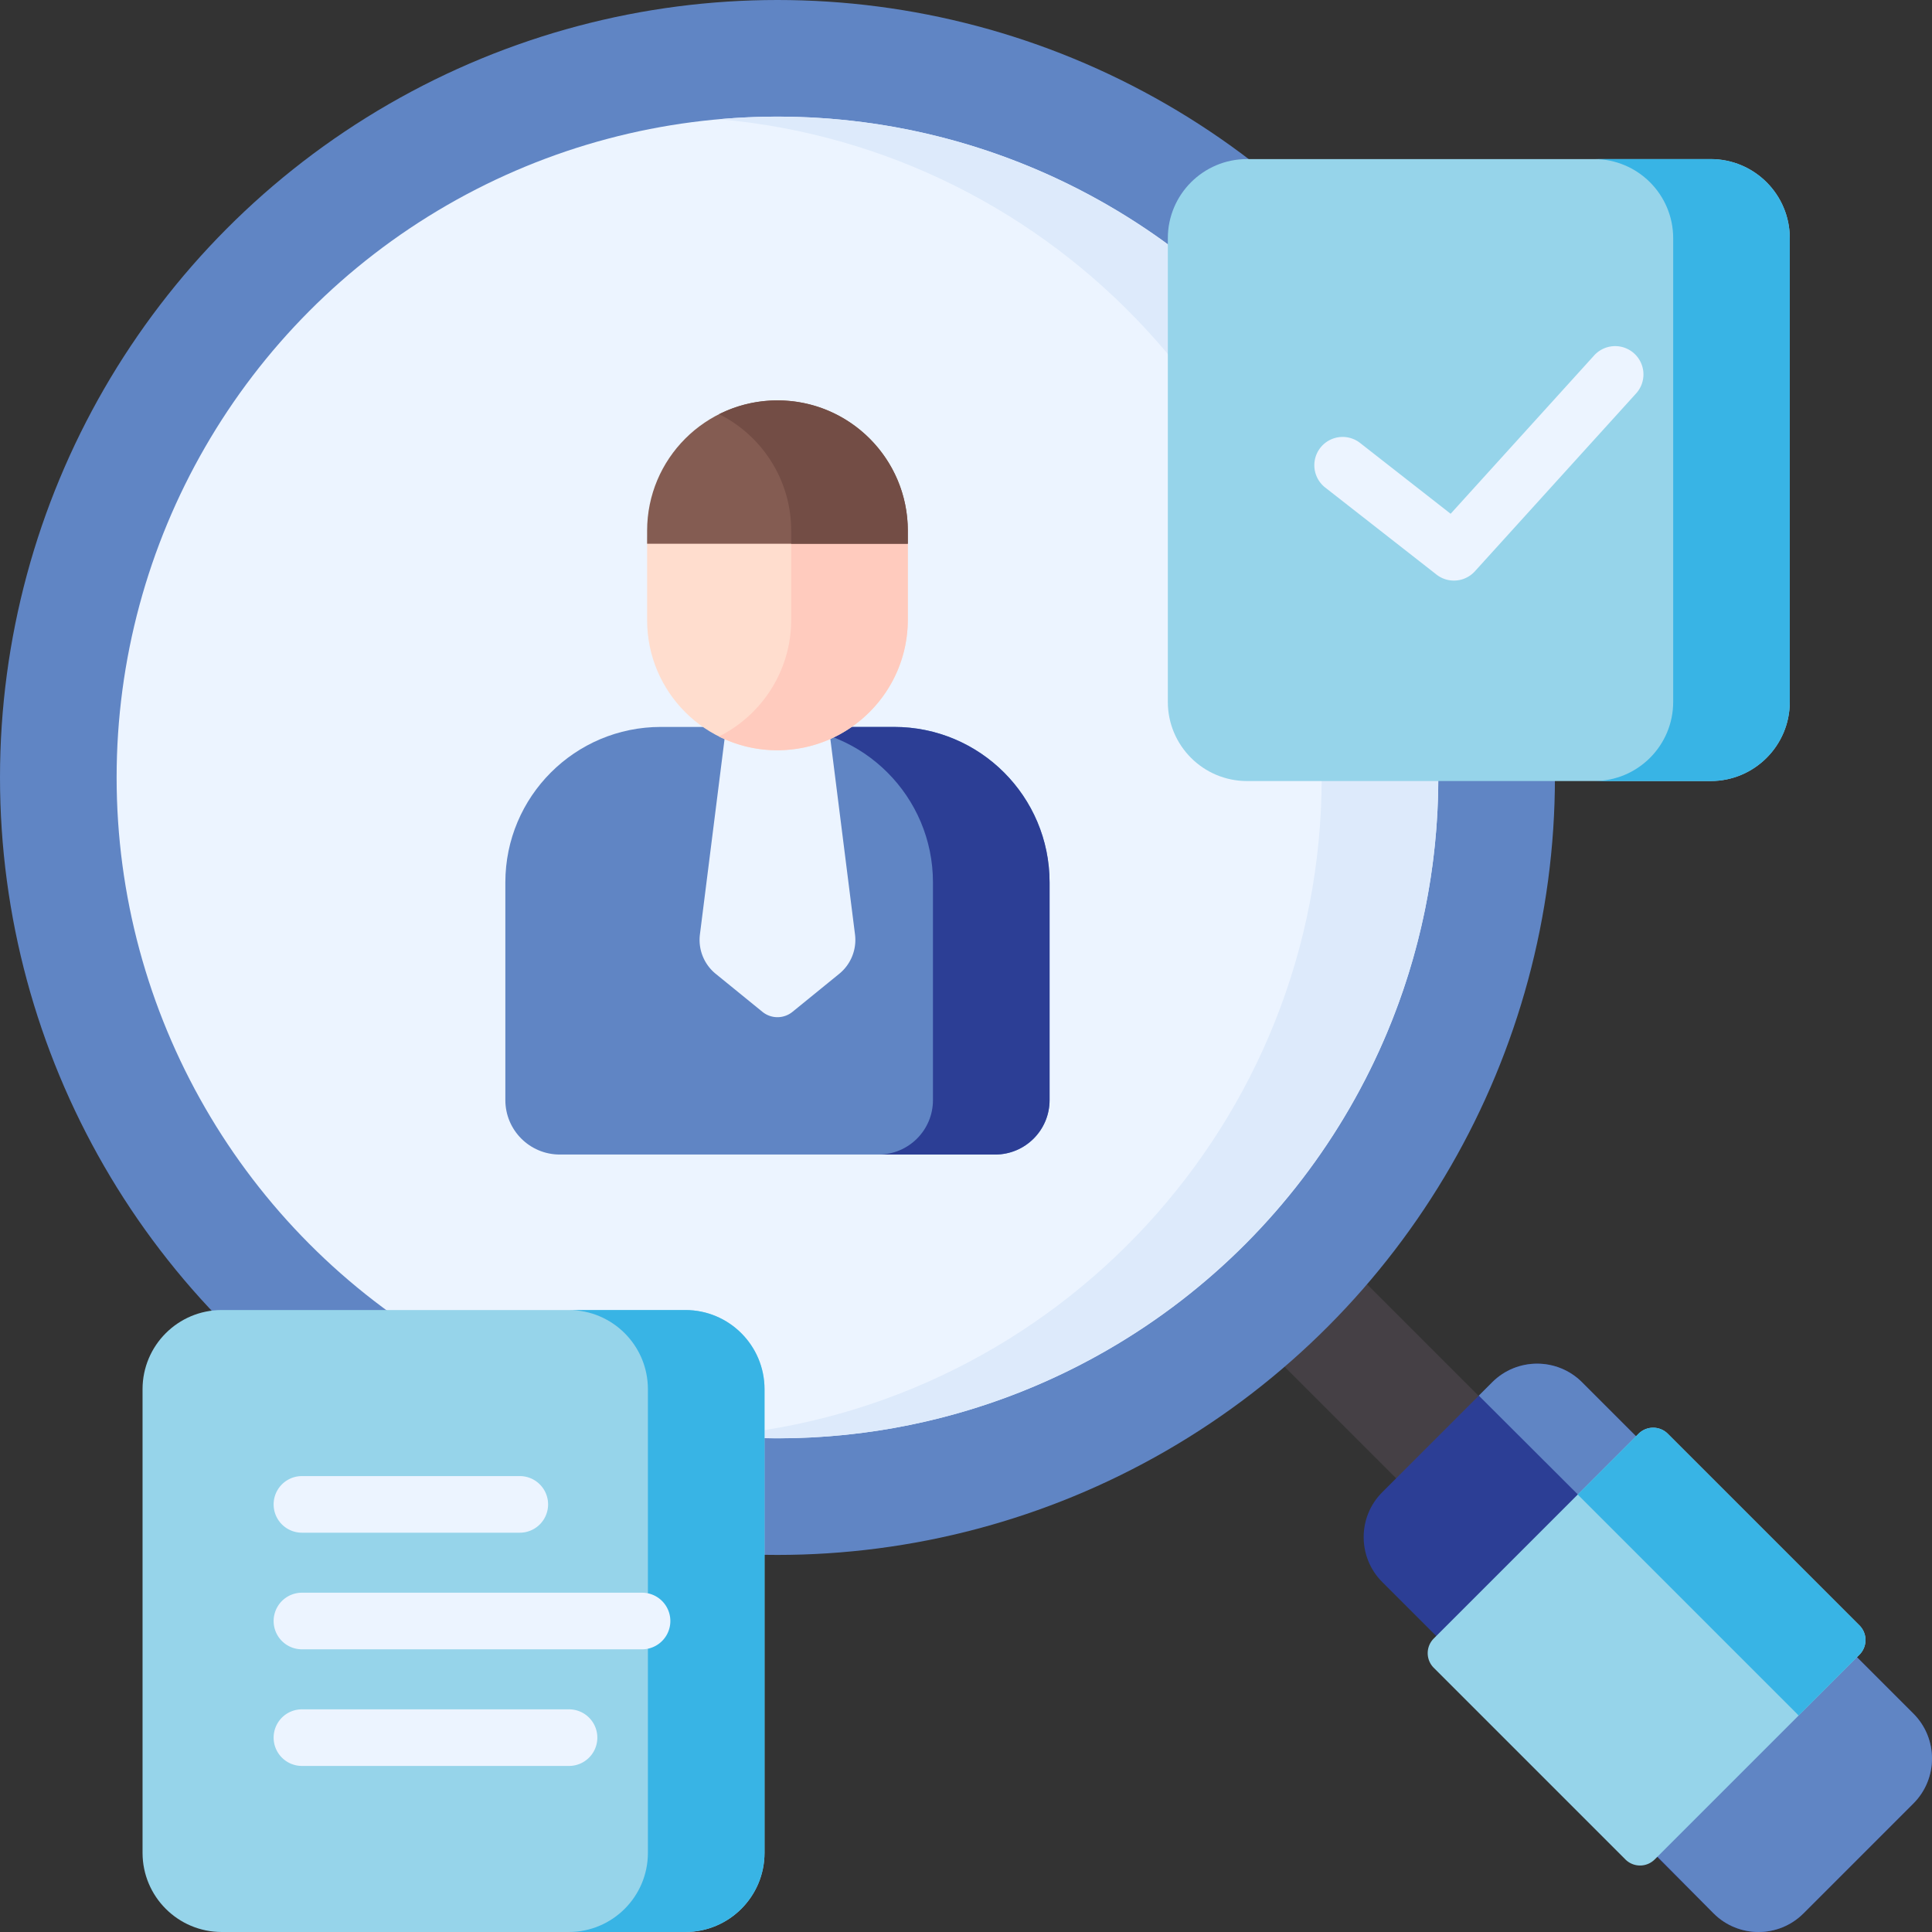 <svg xmlns="http://www.w3.org/2000/svg" version="1.1" xmlns:xlink="http://www.w3.org/1999/xlink" width="512" height="512" x="0" y="0" viewBox="0 0 512 512" style="enable-background:new 0 0 512 512" xml:space="preserve" class=""><rect x="0" y="0" width="512" height="512" fill="#333333" stroke="none"/><g><path fill="#454045" d="m356.848 334.92 43.7 43.7-21.85 21.85-43.7-43.7z" opacity="1" data-original="#454045" class=""></path><circle cx="206.036" cy="206.036" r="206.036" fill="#6085c4" opacity="1" data-original="#dd636e" class=""></circle><circle cx="206.036" cy="206.036" r="175.131" fill="#ecf4ff" opacity="1" data-original="#ecf4ff" class=""></circle><path fill="#ddeafb" d="M206.036 30.905c-5.208 0-10.359.242-15.453.69 89.356 7.85 159.678 83.082 159.678 174.441s-70.322 166.591-159.678 174.441c5.094.447 10.245.69 15.453.69 96.567 0 175.131-78.563 175.131-175.131S302.604 30.905 206.036 30.905z" opacity="1" data-original="#ddeafb" class=""></path><path fill="#6085c4" d="M263.726 305.964h-115.38c-7.965 0-14.423-6.457-14.423-14.423v-57.69c0-22.758 18.449-41.207 41.207-41.207h61.811c22.758 0 41.207 18.449 41.207 41.207v57.69c.001 7.966-6.456 14.423-14.422 14.423z" opacity="1" data-original="#dd636e" class=""></path><path fill="#2c3e95" d="M236.942 192.644h-30.905c22.758 0 41.207 18.449 41.207 41.207v57.69c0 7.965-6.457 14.423-14.423 14.423h30.905c7.965 0 14.423-6.457 14.423-14.423v-57.69c0-22.758-18.449-41.207-41.207-41.207z" opacity="1" data-original="#da4a54" class=""></path><path fill="#ecf4ff" d="M192.421 192.644h27.23l6.934 54.997c.5 3.964-1.08 7.905-4.179 10.427l-12.393 10.083a6.302 6.302 0 0 1-7.955 0l-12.393-10.083a11.575 11.575 0 0 1-4.179-10.427z" opacity="1" data-original="#ecf4ff" class=""></path><path fill="#ffddce" d="M171.493 164.347v-20.25c0-19.078 34.543-24.226 34.543-24.226s34.543 5.148 34.543 24.226v20.12c0 19.114-15.495 34.608-34.608 34.608-19.042 0-34.478-15.436-34.478-34.478z" opacity="1" data-original="#ffddce" class=""></path><path fill="#ffcbbe" d="M206.036 119.871s3.638 7.26 3.638 20.781v23.565c0 13.552-7.794 25.277-19.14 30.958a34.319 34.319 0 0 0 15.437 3.651c19.114 0 34.608-15.495 34.608-34.608v-20.12z" opacity="1" data-original="#ffcbbe"></path><path fill="#845c52" d="M171.493 140.652v3.445h69.087v-3.445c0-19.078-15.466-34.543-34.543-34.543-19.079 0-34.544 15.465-34.544 34.543z" opacity="1" data-original="#845c52"></path><path fill="#734d45" d="M206.036 106.109a34.386 34.386 0 0 0-15.453 3.651c11.317 5.672 19.091 17.371 19.091 30.893v3.445h30.905v-3.445c.001-19.079-15.465-34.544-34.543-34.544z" opacity="1" data-original="#734d45" class=""></path><path fill="#2c3e95" d="m454.118 507.066-87.8-87.8c-6.578-6.578-6.578-17.244 0-23.822l29.126-29.126c6.578-6.578 17.244-6.578 23.823 0l87.8 87.8c6.578 6.578 6.578 17.244 0 23.822l-29.126 29.126c-6.579 6.579-17.244 6.579-23.823 0z" opacity="1" data-original="#5490f9" class=""></path><path fill="#6085c4" d="m507.066 454.118-87.8-87.8c-6.578-6.578-17.244-6.578-23.822 0l-3.541 3.541 72.167 72.029c6.578 6.578 6.578 17.244 0 23.823l-25.584 25.584 15.633 15.771c6.578 6.578 17.244 6.578 23.823 0l29.126-29.126c6.577-6.578 6.577-17.243-.002-23.822z" opacity="1" data-original="#4a81f6" class=""></path><path fill="#96d4ea" d="m430.746 492.771-50.782-50.782a5.492 5.492 0 0 1 0-7.767l54.258-54.258a5.492 5.492 0 0 1 7.767 0l50.782 50.782a5.492 5.492 0 0 1 0 7.767l-54.258 54.258a5.494 5.494 0 0 1-7.767 0z" opacity="1" data-original="#a2aae2" class=""></path><path fill="#38b4e5" d="M441.989 379.964a5.49 5.49 0 0 0-7.766 0l-16.108 16.108 58.046 58.046c.17.17.316.353.477.528l16.133-16.133a5.492 5.492 0 0 0 0-7.767z" opacity="1" data-original="#8993da" class=""></path><path fill="#96d4ea" d="M453.331 206.985H330.473c-11.59 0-20.986-9.396-20.986-20.986V63.142c0-11.59 9.396-20.986 20.986-20.986h122.858c11.59 0 20.986 9.396 20.986 20.986V186c0 11.59-9.396 20.985-20.986 20.985z" opacity="1" data-original="#bed8fb" class=""></path><path fill="#38b4e5" d="M453.331 42.156h-30.905c11.59 0 20.986 9.396 20.986 20.986V186c0 11.59-9.396 20.986-20.986 20.986h30.905c11.59 0 20.986-9.396 20.986-20.986V63.142c0-11.59-9.396-20.986-20.986-20.986z" opacity="1" data-original="#9dc6fb" class=""></path><path fill="#96d4ea" d="M181.621 512H58.763c-11.59 0-20.986-9.396-20.986-20.986V368.157c0-11.59 9.396-20.986 20.986-20.986h122.858c11.59 0 20.986 9.396 20.986 20.986v122.858c-.001 11.589-9.396 20.985-20.986 20.985z" opacity="1" data-original="#a2aae2" class=""></path><path fill="#38b4e5" d="M181.621 347.171h-30.905c11.59 0 20.986 9.396 20.986 20.986v122.858c0 11.59-9.396 20.986-20.986 20.986h30.905c11.59 0 20.986-9.396 20.986-20.986V368.157c-.001-11.59-9.396-20.986-20.986-20.986z" opacity="1" data-original="#8993da" class=""></path><g fill="#ecf4ff"><path d="M433.067 93.668a7.502 7.502 0 0 0-10.594.52l-38.041 41.968-24.038-18.801a7.5 7.5 0 0 0-9.241 11.815l29.532 23.098a7.477 7.477 0 0 0 4.618 1.592 7.487 7.487 0 0 0 5.56-2.463l42.725-47.135a7.501 7.501 0 0 0-.521-10.594zM80.015 406.18h57.736a7.5 7.5 0 0 0 0-15H80.015a7.5 7.5 0 0 0 0 15zM170.151 422.085H80.015a7.5 7.5 0 0 0 0 15h90.136a7.5 7.5 0 0 0 0-15zM150.8 452.991H80.015a7.5 7.5 0 0 0 0 15H150.8a7.5 7.5 0 0 0 0-15z" fill="#ecf4ff" opacity="1" data-original="#ecf4ff" class=""></path></g></g></svg>